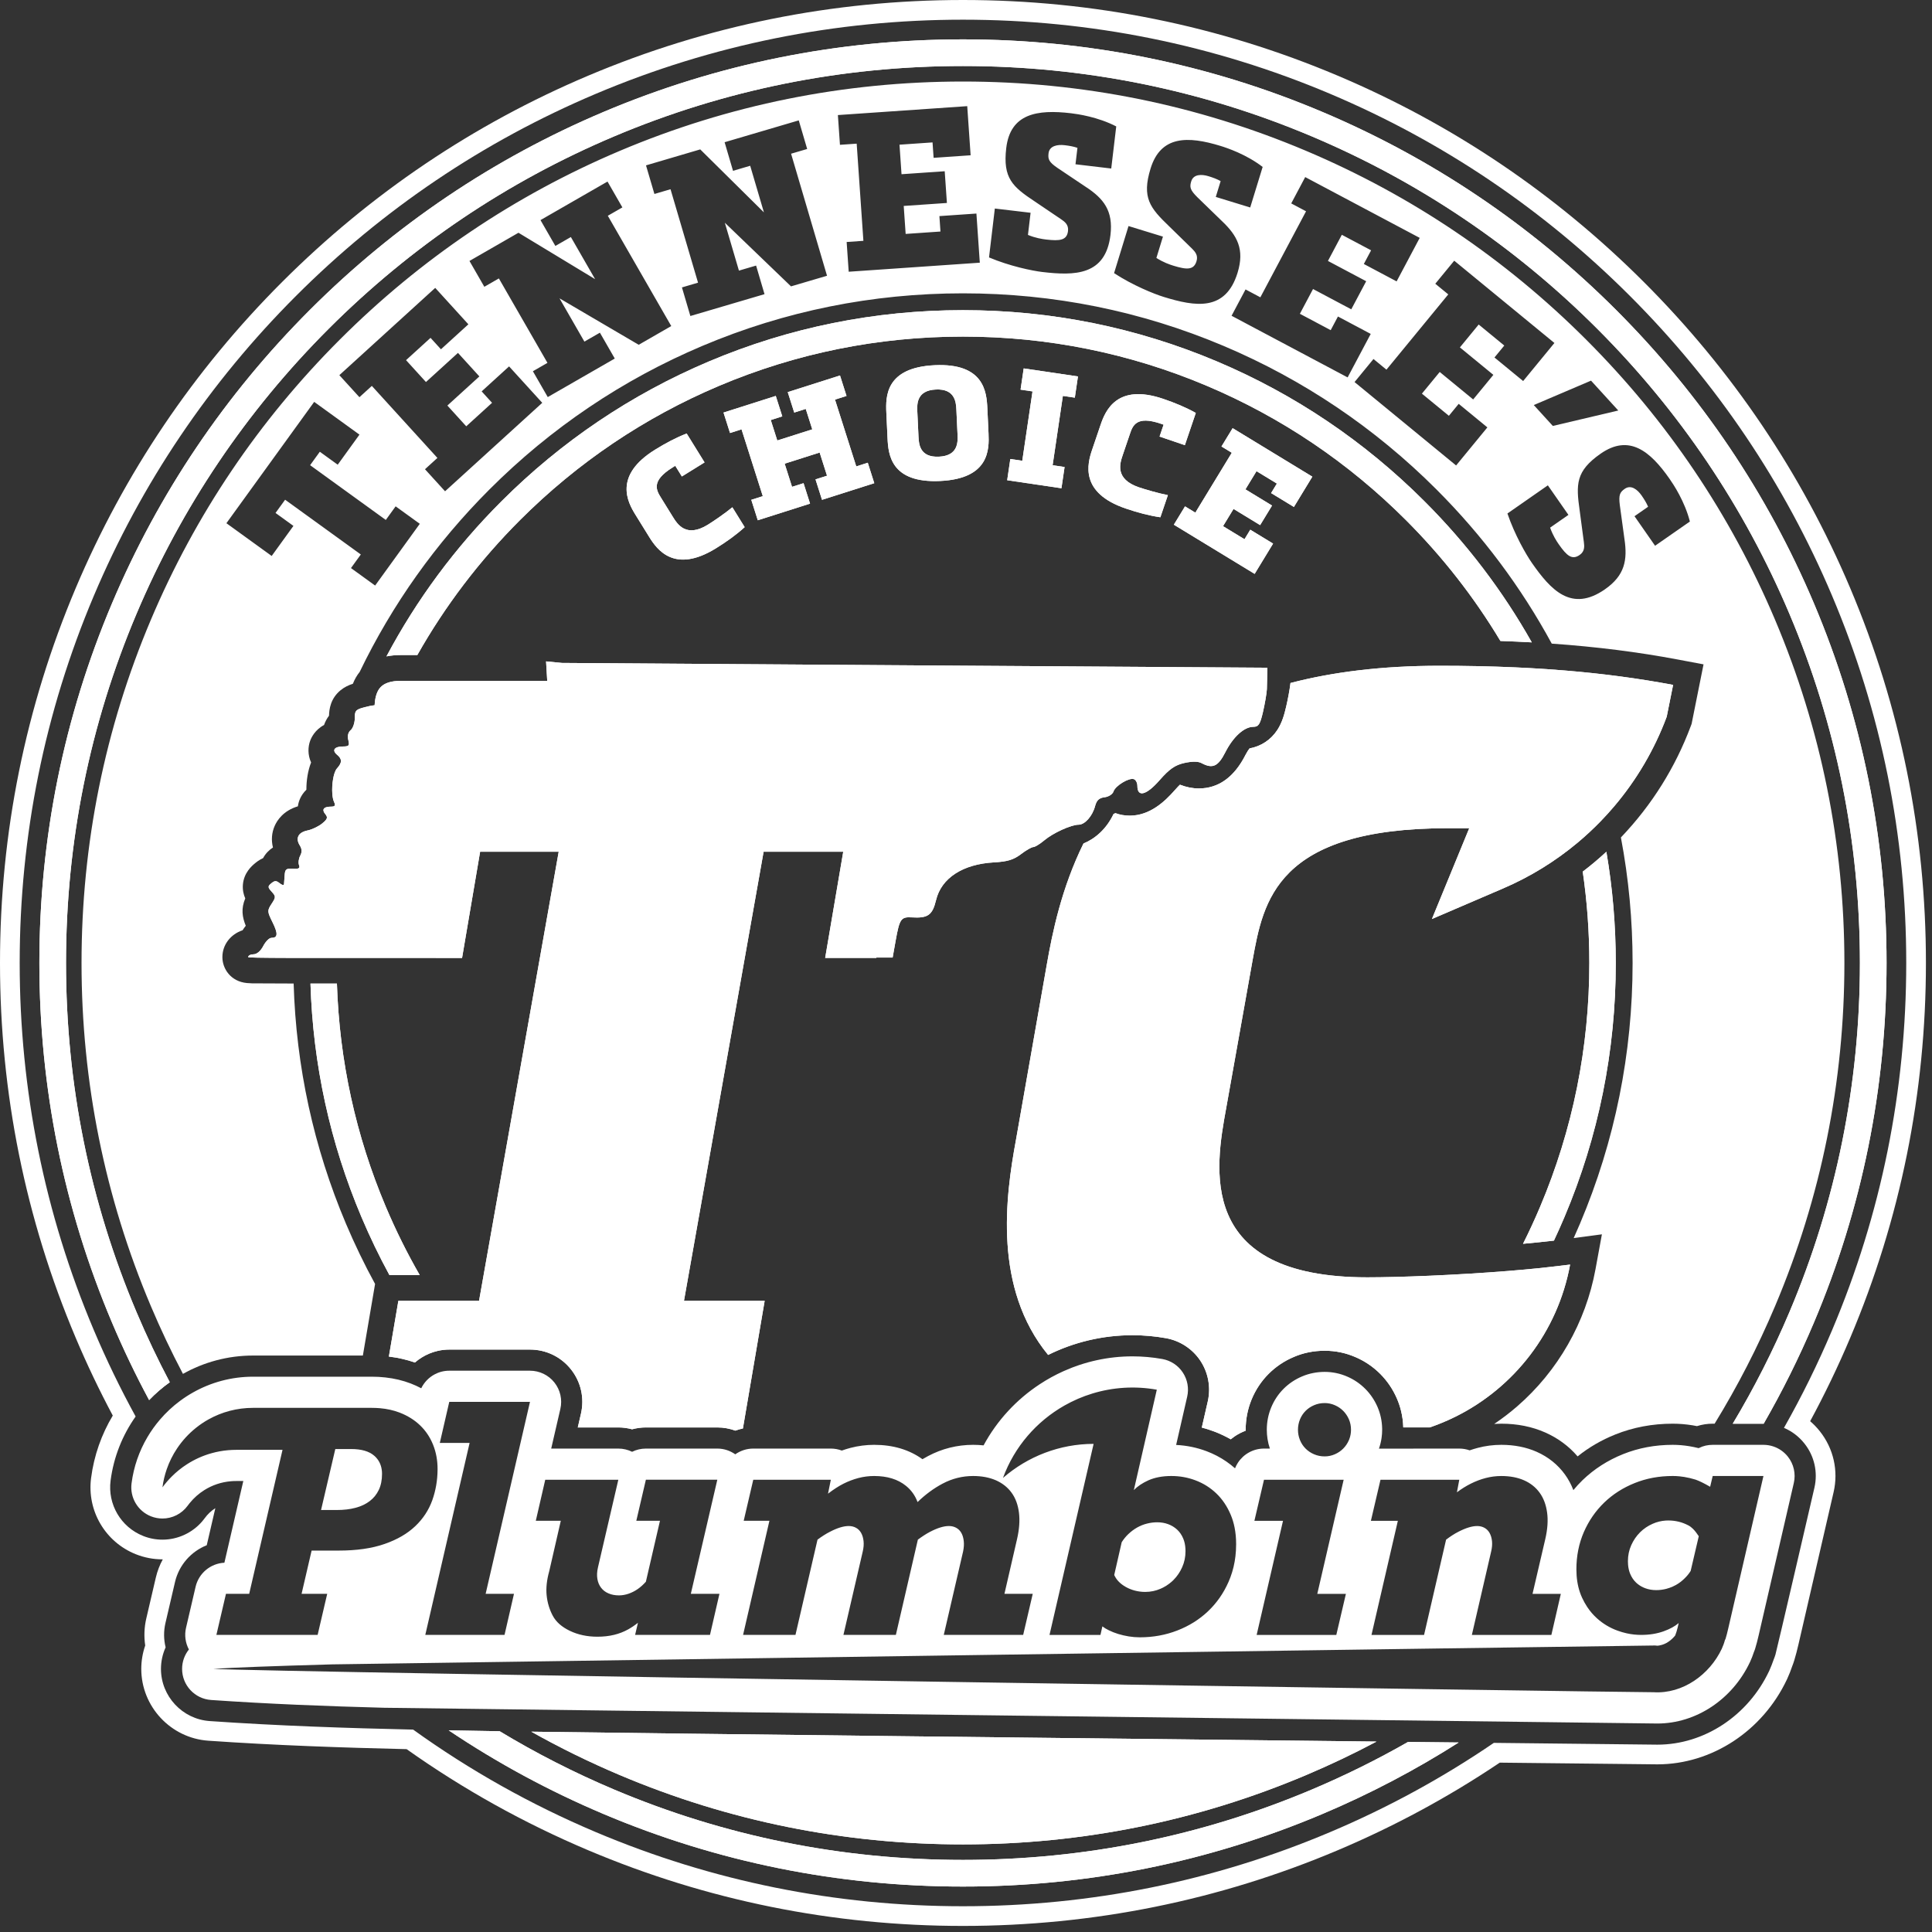 <svg xmlns="http://www.w3.org/2000/svg" width="210" height="210" viewBox="0 0 210 210" fill="none"><rect x="0" y="0" width="210" height="210" fill="#333333" stroke="none"/><path d="M41.936 131.171C38.676 123.463 36.892 115.311 36.622 106.912H33.747C34.017 115.701 35.878 124.224 39.29 132.29C40.203 134.448 41.216 136.549 42.328 138.592H45.62C44.247 136.205 43.018 133.729 41.936 131.171Z" fill="white"></path><path d="M142.619 194.503C130.6 199.587 117.833 202.164 104.67 202.164C91.507 202.164 78.74 199.587 66.721 194.503C62.416 192.682 58.274 190.57 54.31 188.177L48.77 188.08C54.056 191.629 59.675 194.667 65.593 197.17C77.971 202.406 91.118 205.06 104.67 205.06C118.222 205.06 131.369 202.406 143.746 197.17C148.917 194.983 153.86 192.388 158.55 189.401L153.048 189.341C149.691 191.26 146.211 192.984 142.619 194.503Z" fill="white"></path><path d="M140.642 55.104L142.645 51.813L133.982 46.539L132.769 48.531L133.891 49.214L129.928 55.723L128.807 55.04L127.593 57.032L136.375 62.379L138.379 59.087L135.9 57.578L135.271 58.611L132.938 57.192L134.08 55.317L136.972 57.078L138.266 54.952L135.373 53.191L136.577 51.214L138.792 52.561L138.163 53.595L140.642 55.104Z" fill="white"></path><path d="M95.254 104.12L95.26 104.083H97.026L97.355 102.236C97.777 99.875 97.938 99.645 99.104 99.715C100.86 99.823 101.351 99.472 101.744 97.84C102.317 95.443 104.651 93.924 108.043 93.737C109.505 93.656 110.172 93.452 110.961 92.853C111.523 92.425 112.13 92.074 112.31 92.074C112.49 92.074 113.026 91.747 113.5 91.348C114.458 90.541 116.428 89.642 117.234 89.642C117.916 89.642 118.74 88.717 119.03 87.622C119.198 86.985 119.474 86.729 120.061 86.659C120.502 86.606 120.937 86.328 121.028 86.04C121.23 85.407 122.721 84.502 123.247 84.691C123.456 84.766 123.628 85.093 123.628 85.421C123.628 86.692 124.599 86.447 126.032 84.813C127.113 83.58 127.721 83.16 128.731 82.933C129.591 82.743 130.232 82.746 130.61 82.951C131.805 83.59 132.403 83.316 133.187 81.768C134.036 80.091 135.238 79.002 136.234 79.002C136.794 79.002 136.968 78.736 137.276 77.407C137.48 76.529 137.674 75.409 137.704 74.92L137.762 72.58C137.762 72.58 61.269 72.075 61.085 72.058L59.356 71.89L59.48 74.004H43.574C42.53 74.004 41.795 74.237 41.361 74.7C40.98 75.107 40.765 75.76 40.72 76.657C40.477 76.687 40.283 76.716 40.136 76.752C39.802 76.829 39.538 76.893 39.331 76.955C38.616 77.169 38.566 77.365 38.566 78.052C38.566 78.567 38.366 79.154 38.124 79.358C37.844 79.589 37.745 79.984 37.858 80.433C37.874 80.495 37.887 80.552 37.897 80.604V80.606C37.958 80.908 37.922 81.045 37.721 81.102C37.619 81.131 37.475 81.141 37.28 81.141C36.341 81.141 36.051 81.549 36.637 82.037C37.201 82.504 37.197 82.898 36.623 83.531C36.253 83.939 36.05 85.264 36.12 86.264C36.146 86.623 36.207 86.941 36.307 87.158C36.493 87.559 36.418 87.679 35.972 87.679C35.894 87.679 35.822 87.682 35.754 87.689C35.133 87.742 34.982 88.042 35.366 88.502C35.432 88.583 35.48 88.656 35.507 88.725C35.561 88.861 35.534 88.984 35.414 89.135C35.329 89.243 35.196 89.365 35.01 89.516C34.617 89.833 33.907 90.172 33.434 90.267C33.386 90.277 33.34 90.287 33.296 90.299C32.394 90.528 32.116 91.135 32.581 91.885C32.829 92.281 32.843 92.617 32.63 93.015C32.465 93.325 32.406 93.782 32.502 94.032C32.635 94.38 32.478 94.471 31.832 94.425C31.126 94.376 30.982 94.485 30.944 95.109C30.919 95.518 30.885 95.968 30.869 96.112C30.853 96.253 30.64 96.204 30.394 96.001C30.039 95.705 29.857 95.705 29.497 96.005C29.09 96.342 29.094 96.44 29.534 96.928C29.993 97.435 29.993 97.524 29.52 98.242C29.039 98.976 29.045 99.075 29.616 100.23C30.242 101.495 30.208 101.944 29.492 101.944C29.261 101.944 28.865 102.346 28.611 102.835C28.335 103.37 27.914 103.727 27.563 103.727C27.24 103.727 26.977 103.863 26.977 104.033C26.977 104.086 28.072 104.111 31.886 104.122C32.437 104.123 50.225 104.124 50.225 104.124L52.187 92.581H60.728L52.07 141.397H43.3L42.269 147.452C43.261 147.571 44.208 147.787 45.1 148.099C45.332 147.896 45.58 147.715 45.841 147.552C46.377 147.219 46.968 146.974 47.587 146.834C47.993 146.741 48.41 146.693 48.833 146.693H57.608C59.351 146.693 60.973 147.475 62.057 148.838C63.143 150.204 63.54 151.96 63.148 153.658L62.802 155.157H67.21C67.715 155.157 68.22 155.225 68.707 155.358C69.195 155.225 69.7 155.157 70.206 155.157H77.971C78.642 155.157 79.3 155.274 79.921 155.503C80.191 155.404 80.468 155.326 80.751 155.27L83.115 141.397H74.345L83.001 92.581H91.656L89.693 104.12H95.254Z" fill="white"></path><path d="M128.789 48.387L129.978 44.885C128.905 44.284 127.739 43.796 126.429 43.351C121.373 41.635 120.137 44.682 119.626 46.187L118.709 48.887C118.197 50.393 117.322 53.563 122.379 55.28C123.687 55.724 124.909 56.048 126.127 56.225L126.944 53.819C125.951 53.628 124.488 53.204 123.802 52.971C121.15 52.07 121.728 50.369 122.034 49.468L122.812 47.178C123.118 46.278 123.501 45.149 126.152 46.049L126.478 46.16L126.04 47.453L128.789 48.387Z" fill="white"></path><path d="M104.67 200.478C117.598 200.478 130.147 197.944 141.966 192.944C144.58 191.839 147.132 190.625 149.621 189.302C119.227 188.965 74.726 188.462 57.749 188.226C60.855 189.971 64.066 191.545 67.374 192.944C79.193 197.944 91.741 200.478 104.67 200.478Z" fill="white"></path><path d="M130.63 155.17C131.089 155.288 131.543 155.432 131.987 155.602C132.304 155.722 132.613 155.853 132.917 155.998H132.918H132.919C133.211 156.136 133.495 156.286 133.775 156.446C133.906 156.338 134.042 156.235 134.182 156.14C134.56 155.882 134.968 155.67 135.399 155.511V155.403C135.399 154.258 135.618 153.148 136.05 152.101C136.484 151.055 137.103 150.124 137.893 149.333C138.676 148.55 139.594 147.934 140.623 147.499C141.655 147.051 142.793 146.82 143.985 146.82C145.176 146.82 146.291 147.057 147.358 147.523C148.349 147.95 149.248 148.56 150.02 149.331C150.788 150.101 151.4 151.004 151.838 152.016C152.024 152.444 152.171 152.884 152.283 153.335C152.429 153.926 152.513 154.534 152.53 155.156H155.398C156.362 154.828 157.297 154.438 158.2 153.99C164.568 150.831 169.313 144.802 170.663 137.455C170.32 137.501 168.17 137.755 167.417 137.832C166.303 137.946 165.147 138.05 163.974 138.145C158.213 138.608 152.055 138.84 148.621 138.84C129.926 138.84 132.117 126.837 133.274 120.49L136.157 104.334C137.311 97.987 138.696 90.023 157.392 90.023H159.7L155.644 99.891L163.386 96.567C166.347 95.296 169.076 93.607 171.501 91.577C172.36 90.857 173.182 90.094 173.961 89.291C174.48 88.759 174.979 88.208 175.46 87.641C177.886 84.779 179.827 81.493 181.164 77.907L181.859 74.444C178.045 73.726 174.179 73.219 170.172 72.886C169.468 72.827 168.761 72.774 168.048 72.725C166.95 72.652 165.839 72.59 164.715 72.54C162.049 72.421 159.307 72.366 156.469 72.366C150.167 72.366 144.818 73.051 140.27 74.238C140.172 75.043 139.976 76.055 139.805 76.787C139.609 77.627 139.374 78.524 138.842 79.341C138.14 80.418 137.069 81.12 135.821 81.349C135.706 81.496 135.552 81.721 135.392 82.033C134.163 84.465 132.453 85.7 130.31 85.7C129.632 85.7 128.954 85.566 128.257 85.293C128.163 85.38 127.986 85.555 127.686 85.897C126.644 87.082 125.009 88.657 122.807 88.657C122.234 88.657 121.713 88.56 121.247 88.386L121.041 88.47C120.265 90.115 119.031 91.169 117.77 91.685C115.381 96.53 114.389 101.356 113.77 104.912L110.422 123.952C109.288 130.087 107.962 140 113.926 147.275C116.727 145.887 119.853 145.131 123.094 145.131C124.311 145.131 125.537 145.24 126.739 145.455C128.263 145.727 129.627 146.623 130.481 147.915C131.335 149.206 131.626 150.812 131.282 152.319L130.63 155.169V155.17Z" fill="white"></path><path d="M165.547 135.195C166.714 135.089 167.843 134.973 168.907 134.849C169.304 134.005 169.685 133.152 170.049 132.29C173.75 123.541 175.627 114.249 175.627 104.67C175.627 100.582 175.285 96.546 174.606 92.582C173.782 93.345 172.926 94.065 172.038 94.741C172.514 98.006 172.754 101.319 172.754 104.67C172.754 113.862 170.953 122.778 167.404 131.171C166.827 132.536 166.207 133.878 165.547 135.195Z" fill="white"></path><path d="M163.088 69.67C164.248 69.709 165.384 69.761 166.499 69.823C163.345 64.229 159.443 59.095 154.843 54.497C148.328 47.98 140.739 42.864 132.29 39.29C123.541 35.59 114.249 33.713 104.67 33.713C95.091 33.713 85.799 35.59 77.05 39.29C68.601 42.864 61.012 47.98 54.497 54.497C49.482 59.51 45.297 65.159 42.007 71.347C42.49 71.249 43.014 71.2 43.574 71.2H45.362C48.386 65.846 52.123 60.932 56.527 56.527C62.781 50.274 70.061 45.365 78.169 41.936C86.562 38.386 95.478 36.586 104.67 36.586C113.862 36.586 122.778 38.386 131.171 41.936C139.279 45.365 146.559 50.274 152.813 56.527C156.795 60.51 160.231 64.907 163.088 69.67Z" fill="white"></path><path d="M73.103 50.813L73.397 50.631L74.116 51.791L76.583 50.262L74.636 47.119C73.489 47.565 72.371 48.157 71.196 48.884C66.658 51.697 68.225 54.588 69.063 55.939L70.564 58.362C71.402 59.714 73.292 62.404 77.831 59.592C79.007 58.864 80.032 58.126 80.943 57.298L79.605 55.139C78.826 55.784 77.57 56.644 76.952 57.026C74.573 58.5 73.627 56.974 73.126 56.165L71.852 54.108C71.352 53.301 70.724 52.287 73.103 50.813Z" fill="white"></path><path d="M167.965 155.707C169.354 156.325 170.532 157.197 171.478 158.304C172.702 157.322 174.074 156.524 175.575 155.923C177.515 155.144 179.615 154.749 181.816 154.749C182.524 154.749 183.254 154.809 183.985 154.927C184.145 154.955 184.3 154.983 184.452 155.013C185.005 154.839 185.584 154.749 186.163 154.749H186.371C188.871 150.676 191.065 146.409 192.944 141.966C197.944 130.147 200.478 117.598 200.478 104.67C200.478 91.742 197.944 79.193 192.944 67.374C188.119 55.964 181.212 45.718 172.417 36.924C163.622 28.128 153.376 21.221 141.966 16.396C130.147 11.396 117.598 8.862 104.67 8.862C91.742 8.862 79.193 11.396 67.374 16.396C55.964 21.221 45.718 28.128 36.924 36.924C28.128 45.718 21.221 55.964 16.396 67.374C11.396 79.193 8.862 91.742 8.862 104.67C8.862 117.598 11.396 130.147 16.396 141.966C17.459 144.479 18.622 146.937 19.886 149.334C22.151 148.063 24.755 147.342 27.501 147.342H39.442L40.769 139.56C39.607 137.434 38.55 135.246 37.599 132.998C34.094 124.712 32.186 115.945 31.917 106.904C29.381 106.896 27.532 106.889 27.398 106.885C27.15 106.876 26.975 106.865 26.828 106.851C25.084 106.683 24.173 105.307 24.173 104.033C24.173 102.677 25.074 101.548 26.368 101.114C26.477 100.941 26.593 100.779 26.714 100.628C26.33 99.678 26.186 98.776 26.659 97.651C26.481 97.247 26.36 96.757 26.4 96.184C26.497 94.85 27.406 94.095 27.705 93.847C27.848 93.728 28.153 93.475 28.597 93.272C28.858 92.793 29.222 92.405 29.669 92.123C29.473 91.331 29.53 90.524 29.848 89.792C30.116 89.172 30.791 88.121 32.378 87.643C32.42 87.341 32.506 87.045 32.64 86.759C32.747 86.53 32.951 86.177 33.303 85.838C33.299 84.828 33.467 83.759 33.815 82.877C33.434 82.038 33.474 81.178 33.712 80.522C33.834 80.182 34.227 79.337 35.223 78.803C35.349 78.44 35.531 78.098 35.763 77.792C35.78 77.115 35.917 75.939 37.004 75.038C37.422 74.692 37.878 74.478 38.358 74.32C38.546 73.841 38.79 73.413 39.093 73.039C42.64 65.689 47.376 59.03 53.202 53.202C59.89 46.514 67.675 41.264 76.341 37.599C85.308 33.806 94.839 31.884 104.67 31.884C114.501 31.884 124.032 33.806 132.998 37.599C141.664 41.264 149.449 46.514 156.138 53.202C161.14 58.205 165.337 63.82 168.668 69.959C173.548 70.302 178.047 70.872 182.378 71.688L185.167 72.213L183.871 78.678L183.793 78.889C182.102 83.42 179.553 87.492 176.217 90.994C176.207 91.004 176.196 91.016 176.185 91.027C177.032 95.49 177.456 100.047 177.456 104.67C177.456 114.501 175.534 124.032 171.741 132.998C171.517 133.527 171.288 134.052 171.052 134.574L174.12 134.166L173.423 137.963C172.363 143.732 169.338 149.026 164.908 152.867C164.115 153.555 163.282 154.191 162.416 154.774C162.674 154.758 162.933 154.749 163.192 154.749C164.925 154.749 166.531 155.071 167.965 155.707ZM172.938 41.374L175.899 44.621L168.786 46.298L166.716 44.028L172.938 41.374ZM40.775 63.647L38.15 61.747L39.219 60.269L30.991 54.317L29.949 55.756L31.894 57.163L29.531 60.431L24.609 56.871L34.151 43.682L39.071 47.243L36.708 50.511L34.763 49.103L33.707 50.563L41.935 56.516L43.004 55.037L45.63 56.936L40.775 63.647ZM49.725 52.173L48.376 53.4L46.194 51.004L47.544 49.775L40.417 41.946L39.068 43.174L36.886 40.778L47.307 31.292L50.911 35.251L47.929 37.966L46.798 36.723L44.135 39.147L46.3 41.525L49.779 38.358L52.106 40.916L48.627 44.082L50.679 46.337L53.484 43.784L52.354 42.541L55.335 39.826L58.94 43.785L49.725 52.173ZM69.425 37.476L60.816 32.428L63.521 37.131L65.207 36.162L66.823 38.972L59.539 43.161L57.923 40.352L59.505 39.441L54.226 30.264L52.645 31.173L51.029 28.364L56.356 25.299L64.685 30.342L62.051 25.764L60.366 26.733L58.749 23.924L66.034 19.734L67.65 22.544L66.067 23.453L72.963 35.441L69.425 37.476ZM85.979 31.127L78.786 24.21L80.319 29.415L82.184 28.866L83.1 31.974L75.04 34.349L74.124 31.241L75.874 30.725L72.883 20.569L71.132 21.084L70.218 17.975L76.113 16.239L83.035 23.085L81.542 18.018L79.676 18.568L78.762 15.459L86.822 13.085L87.737 16.194L85.987 16.708L89.894 29.974L85.979 31.127ZM94.071 29.411L92.25 29.536L92.027 26.303L93.847 26.177L93.118 15.615L91.299 15.74L91.075 12.507L105.134 11.538L105.502 16.878L101.48 17.156L101.363 15.479L97.771 15.727L97.992 18.937L102.686 18.613L102.925 22.062L98.23 22.385L98.44 25.427L102.224 25.166L102.109 23.489L106.132 23.212L106.501 28.553L94.071 29.411ZM115.721 15.782C114.934 15.689 114.069 15.851 113.973 16.662C113.896 17.306 114.005 17.609 114.944 18.252L118.011 20.308C119.964 21.581 121.015 22.914 120.703 25.536C120.179 29.946 116.839 29.985 113.287 29.563C112.166 29.43 109.736 28.924 107.503 27.982L108.134 22.666L112.02 23.127L111.734 25.535C112.564 25.875 113.276 25.984 113.705 26.035C115.231 26.216 115.969 26.11 116.088 25.109C116.17 24.418 115.724 24.099 115.344 23.836L112.48 21.901C110.081 20.311 108.984 19.382 109.374 16.092C109.818 12.35 112.727 11.873 116.423 12.311C117.138 12.397 119.325 12.705 121.33 13.741L120.787 18.317L116.901 17.856L117.113 16.069C116.672 15.919 116.221 15.842 115.721 15.782ZM126.503 32.278C125.425 31.947 123.123 31.015 121.095 29.689L122.665 24.571L126.407 25.719L125.695 28.037C126.451 28.52 127.132 28.754 127.545 28.881C129.014 29.332 129.759 29.36 130.055 28.396C130.259 27.73 129.877 27.337 129.551 27.01L127.078 24.595C125.003 22.601 124.087 21.492 125.06 18.324C126.166 14.72 129.114 14.772 132.671 15.863C133.36 16.075 135.457 16.769 137.245 18.146L135.891 22.553L132.151 21.405L132.678 19.684C132.271 19.458 131.842 19.301 131.36 19.153C130.603 18.921 129.721 18.926 129.483 19.706C129.292 20.327 129.346 20.645 130.155 21.445L132.806 24.017C134.499 25.616 135.294 27.116 134.52 29.641C133.217 33.886 129.922 33.328 126.503 32.278ZM135.476 35.179L133.865 34.323L135.385 31.461L136.996 32.317L141.962 22.966L140.351 22.11L141.87 19.248L154.317 25.857L151.806 30.586L148.243 28.694L149.032 27.209L145.851 25.521L144.342 28.363L148.499 30.569L146.877 33.622L142.721 31.415L141.291 34.108L144.641 35.887L145.429 34.403L148.992 36.295L146.481 41.023L135.476 35.179ZM160.727 35.274L158.685 37.761L162.322 40.746L160.127 43.418L156.491 40.432L154.555 42.788L157.487 45.195L158.554 43.896L161.67 46.456L158.272 50.594L147.234 41.528L149.291 39.023L150.701 40.181L157.421 31.999L156.01 30.841L158.068 28.337L168.958 37.281L165.56 41.418L162.443 38.858L163.509 37.559L160.727 35.274ZM179.9 59.322L177.664 56.111L179.141 55.082C178.959 54.653 178.718 54.264 178.43 53.852C177.977 53.201 177.28 52.663 176.61 53.129C176.078 53.499 175.924 53.782 176.068 54.912L176.568 58.571C176.915 60.875 176.616 62.547 174.449 64.056C170.805 66.595 168.557 64.122 166.511 61.188C165.867 60.262 164.631 58.11 163.852 55.814L168.245 52.754L170.481 55.965L168.492 57.351C168.788 58.197 169.181 58.802 169.427 59.157C170.305 60.417 170.874 60.899 171.702 60.322C172.274 59.924 172.216 59.38 172.159 58.921L171.704 55.494C171.299 52.645 171.263 51.207 173.981 49.313C177.074 47.158 179.363 49.017 181.49 52.07C181.902 52.661 183.126 54.501 183.683 56.688L179.9 59.322Z" fill="white"></path><path d="M197.17 65.593C192.114 53.639 184.876 42.902 175.657 33.683C166.437 24.464 155.701 17.226 143.746 12.17C131.369 6.935 118.222 4.279 104.67 4.279C91.118 4.279 77.971 6.935 65.593 12.17C53.638 17.226 42.902 24.464 33.683 33.683C24.464 42.902 17.226 53.639 12.17 65.593C6.934 77.971 4.279 91.118 4.279 104.67C4.279 118.222 6.934 131.369 12.17 143.746C13.39 146.632 14.737 149.446 16.21 152.184C16.895 151.468 17.648 150.817 18.455 150.243C17.145 147.764 15.938 145.221 14.837 142.619C9.753 130.6 7.175 117.833 7.175 104.67C7.175 91.507 9.753 78.74 14.837 66.721C19.747 55.112 26.777 44.686 35.731 35.731C44.686 26.777 55.112 19.747 66.721 14.837C78.74 9.753 91.507 7.176 104.67 7.176C117.833 7.176 130.599 9.753 142.619 14.837C154.228 19.747 164.654 26.777 173.609 35.731C182.563 44.686 189.593 55.112 194.503 66.721C199.587 78.74 202.164 91.507 202.164 104.67C202.164 117.833 199.587 130.6 194.503 142.619C192.724 146.822 190.669 150.87 188.344 154.749H191.704C193.741 151.211 195.565 147.54 197.17 143.746C202.405 131.369 205.06 118.222 205.06 104.67C205.06 91.118 202.405 77.971 197.17 65.593Z" fill="white"></path><path d="M116.829 43.224L117.169 40.917L111.272 40.045L110.931 42.352L112.23 42.545L111.117 50.083L109.817 49.891L109.477 52.199L115.374 53.071L115.715 50.763L114.415 50.57L115.529 43.032L116.829 43.224Z" fill="white"></path><path d="M89.35 54.328L95.03 52.521L94.323 50.297L93.071 50.695L90.76 43.434L92.012 43.036L91.305 40.813L85.624 42.621L86.331 44.844L87.582 44.446L88.29 46.668L84.486 47.879L83.779 45.656L85.031 45.258L84.323 43.035L78.643 44.843L79.35 47.066L80.602 46.667L82.912 53.929L81.661 54.328L82.368 56.55L88.049 54.742L87.342 52.52L86.09 52.917L85.289 50.398L89.092 49.188L89.894 51.708L88.642 52.105L89.35 54.328Z" fill="white"></path><path d="M101.602 39.697C96.252 39.946 96.259 43.094 96.342 44.855L96.471 47.633C96.553 49.411 96.837 52.529 102.188 52.281C107.539 52.032 107.529 48.866 107.448 47.106L107.32 44.362C107.238 42.601 106.953 39.449 101.602 39.697ZM102.064 49.639C99.993 49.736 99.876 48.305 99.837 47.477L99.707 44.699C99.67 43.887 99.654 42.435 101.725 42.339C103.797 42.242 103.916 43.707 103.954 44.518L104.082 47.262C104.12 48.074 104.136 49.543 102.064 49.639Z" fill="white"></path><path d="M38.634 163.894C39.234 163.738 39.752 163.494 40.179 163.169C40.61 162.844 40.939 162.437 41.172 161.949C41.406 161.462 41.525 160.882 41.525 160.208C41.525 160.06 41.516 159.918 41.497 159.781C41.416 159.153 41.143 158.639 40.684 158.236C40.126 157.748 39.289 157.504 38.171 157.504H36.446L34.897 164.131H36.622C37.361 164.131 38.032 164.054 38.634 163.894Z" fill="white"></path><path d="M183.54 165.815C183.181 165.626 182.826 165.487 182.466 165.402C182.108 165.314 181.728 165.269 181.328 165.269C181.234 165.269 181.14 165.273 181.048 165.279C180.563 165.311 180.097 165.426 179.651 165.622C179.119 165.853 178.655 166.168 178.258 166.564C177.863 166.961 177.544 167.428 177.306 167.963C177.065 168.503 176.948 169.078 176.948 169.698C176.948 169.831 176.953 169.961 176.964 170.085C176.995 170.449 177.071 170.775 177.192 171.067C177.354 171.457 177.578 171.782 177.858 172.043C178.089 172.255 178.347 172.424 178.634 172.552C178.7 172.582 178.769 172.61 178.838 172.636C179.204 172.771 179.6 172.839 180.024 172.839C180.383 172.839 180.742 172.795 181.107 172.703C181.235 172.67 181.36 172.631 181.484 172.587C181.716 172.505 181.943 172.403 182.165 172.28C182.507 172.09 182.826 171.846 183.117 171.555C183.357 171.325 183.575 171.061 183.767 170.756L184.649 166.981C184.436 166.653 184.227 166.386 184.021 166.182C183.858 166.022 183.699 165.898 183.54 165.815Z" fill="white"></path><path d="M122.372 172.496C122.683 172.673 123.015 172.804 123.374 172.896C123.543 172.939 123.715 172.973 123.89 172.996C124.083 173.023 124.279 173.035 124.479 173.035C125.065 173.035 125.624 172.92 126.156 172.687C126.603 172.49 127.002 172.236 127.354 171.924C127.42 171.865 127.486 171.804 127.549 171.741C127.945 171.345 128.263 170.878 128.5 170.342C128.741 169.803 128.859 169.227 128.859 168.607C128.859 168.514 128.857 168.424 128.851 168.336C128.828 167.926 128.749 167.562 128.615 167.242C128.453 166.848 128.229 166.523 127.948 166.262C127.667 166.002 127.338 165.805 126.972 165.669C126.603 165.533 126.207 165.466 125.784 165.466C125.424 165.466 125.058 165.51 124.683 165.605C124.309 165.696 123.95 165.839 123.601 166.035C123.255 166.232 122.927 166.476 122.625 166.767C122.364 167.018 122.131 167.306 121.924 167.632L121.111 171.195C121.23 171.447 121.372 171.669 121.551 171.863C121.784 172.116 122.064 172.324 122.372 172.496Z" fill="white"></path><path d="M194.33 158.326C193.914 157.803 193.358 157.421 192.737 157.217C192.399 157.106 192.043 157.047 191.679 157.047H186.163C185.642 157.047 185.139 157.158 184.696 157.38C184.678 157.39 184.658 157.398 184.64 157.408C184.318 157.328 183.978 157.257 183.618 157.196C183.01 157.097 182.403 157.047 181.816 157.047C179.908 157.047 178.095 157.387 176.43 158.055C174.754 158.726 173.27 159.678 172.013 160.89C171.66 161.231 171.331 161.592 171.019 161.969C170.783 161.357 170.478 160.79 170.105 160.273C169.328 159.198 168.298 158.37 167.035 157.807C165.895 157.303 164.601 157.047 163.191 157.047C162.32 157.047 161.454 157.159 160.626 157.378C160.33 157.455 160.036 157.545 159.745 157.646C159.388 157.52 159.006 157.454 158.617 157.454C158.617 157.454 149.905 157.46 149.886 157.461C150.02 157.078 150.116 156.684 150.173 156.279C150.214 155.992 150.235 155.7 150.235 155.404C150.235 155.357 150.235 155.31 150.233 155.263C150.216 154.446 150.046 153.662 149.73 152.929C149.407 152.184 148.958 151.52 148.396 150.958C147.83 150.392 147.171 149.944 146.438 149.629C145.663 149.291 144.837 149.118 143.985 149.118C143.132 149.118 142.271 149.29 141.517 149.616C140.763 149.935 140.09 150.386 139.518 150.959C138.942 151.534 138.49 152.216 138.174 152.981C137.856 153.747 137.696 154.562 137.696 155.404C137.696 155.744 137.723 156.079 137.774 156.409C137.829 156.766 137.915 157.115 138.031 157.454H137.391C136.22 157.454 135.167 158.054 134.556 158.992C134.432 159.181 134.327 159.384 134.242 159.598C133.942 159.334 133.628 159.088 133.302 158.863C132.641 158.408 131.928 158.035 131.172 157.749C130.108 157.345 128.99 157.114 127.841 157.059L129.043 151.809C129.249 150.905 129.077 149.957 128.565 149.184C128.054 148.41 127.247 147.881 126.336 147.718C125.266 147.526 124.175 147.43 123.094 147.43C120.455 147.43 117.903 148.003 115.583 149.048C114.691 149.449 113.833 149.921 113.018 150.458C110.493 152.115 108.376 154.389 106.91 157.106C106.541 157.068 106.163 157.047 105.777 157.047C104.051 157.047 102.399 157.459 100.87 158.271C100.667 158.378 100.466 158.492 100.267 158.609C98.832 157.573 97.069 157.047 95.016 157.047C94.147 157.047 93.282 157.159 92.442 157.379C92.124 157.462 91.811 157.56 91.501 157.67C91.125 157.529 90.721 157.454 90.309 157.454H81.877C81.156 157.454 80.478 157.684 79.921 158.078C79.356 157.679 78.678 157.454 77.971 157.454H70.205C69.671 157.454 69.162 157.578 68.707 157.803C68.247 157.576 67.736 157.454 67.21 157.454H59.913L60.909 153.141C61.141 152.134 60.903 151.077 60.26 150.27C59.617 149.461 58.641 148.99 57.607 148.99H48.832C48.258 148.99 47.712 149.134 47.233 149.392C46.611 149.727 46.102 150.251 45.787 150.899C45.422 150.706 45.042 150.532 44.644 150.378C43.789 150.049 42.864 149.83 41.881 149.721C41.401 149.667 40.907 149.641 40.399 149.641H27.501C25.148 149.641 22.919 150.261 20.981 151.355C20.488 151.631 20.015 151.94 19.562 152.277C18.763 152.869 18.032 153.552 17.384 154.31C16.875 154.903 16.416 155.543 16.017 156.222C15.132 157.724 14.533 159.417 14.299 161.234C14.101 162.769 14.967 164.242 16.404 164.816C16.813 164.978 17.238 165.057 17.658 165.057C18.716 165.057 19.743 164.56 20.396 163.666C20.463 163.574 20.532 163.484 20.603 163.397C21.066 162.824 21.61 162.342 22.213 161.965C23.069 161.427 24.045 161.098 25.079 161.006C25.274 160.989 25.472 160.98 25.671 160.98H26.447L24.391 169.861C22.888 169.936 21.605 170.998 21.26 172.476L20.22 176.939C20.033 177.742 20.152 178.576 20.532 179.292C20.07 179.873 19.793 180.606 19.793 181.401C19.793 183.18 21.17 184.657 22.946 184.781C29.178 185.214 35.595 185.463 41.734 185.626C42.968 185.658 180.113 187.339 180.15 187.339C184.35 187.339 188.3 184.719 190.213 180.664C190.22 180.651 190.226 180.637 190.231 180.624C190.392 180.272 190.529 179.92 190.641 179.571C190.696 179.446 190.743 179.317 190.783 179.184C190.921 178.725 191.048 178.243 191.155 177.769L194.979 161.197C195.212 160.191 194.973 159.134 194.33 158.326ZM150.056 160.842H158.618L158.361 162.207C158.848 161.842 159.35 161.526 159.871 161.266C160.393 161.005 160.928 160.802 161.484 160.656C162.036 160.511 162.605 160.436 163.191 160.436C164.137 160.436 164.96 160.595 165.665 160.906C166.373 161.222 166.936 161.672 167.358 162.259C167.781 162.845 168.049 163.563 168.165 164.417C168.281 165.267 168.212 166.232 167.962 167.306L166.579 173.245H169.655L168.628 177.708H159.985L162.082 168.642C162.18 168.229 162.21 167.852 162.174 167.51C162.136 167.167 162.048 166.873 161.913 166.629C161.777 166.385 161.591 166.199 161.361 166.07C161.126 165.938 160.856 165.873 160.554 165.873C159.999 165.873 159.317 166.083 158.501 166.506C158.077 166.723 157.641 167.008 157.183 167.354L154.79 177.708H149.075L151.941 165.304H149.011L150.054 160.841L150.056 160.842ZM141.304 154.275C141.45 153.923 141.653 153.615 141.914 153.354C142.175 153.093 142.483 152.887 142.835 152.738C143.189 152.585 143.57 152.507 143.985 152.507C144.374 152.507 144.743 152.585 145.089 152.738C145.437 152.887 145.739 153.093 146 153.354C146.261 153.615 146.468 153.923 146.621 154.275C146.773 154.628 146.848 155.004 146.848 155.404C146.848 155.77 146.787 156.112 146.661 156.435C146.649 156.47 146.635 156.503 146.621 156.536C146.468 156.891 146.261 157.196 146 157.457C145.739 157.718 145.437 157.925 145.089 158.073C144.743 158.226 144.374 158.304 143.985 158.304C143.57 158.304 143.189 158.226 142.835 158.073C142.483 157.925 142.175 157.718 141.914 157.457C141.653 157.196 141.45 156.891 141.304 156.536C141.299 156.523 141.294 156.51 141.289 156.497C141.154 156.156 141.084 155.792 141.084 155.404C141.084 155.016 141.159 154.628 141.304 154.275ZM136.441 164.906L137.391 160.841H146.05L143.184 173.245H146.294L145.251 177.708H136.592L139.458 165.304H136.348L136.441 164.906ZM115.695 152.779C116.655 152.233 117.678 151.792 118.743 151.468C120.947 150.796 123.334 150.624 125.74 151.054L123.243 161.967C123.645 161.554 124.17 161.201 124.821 160.906C125.529 160.594 126.359 160.435 127.311 160.435C128.264 160.435 129.121 160.594 129.968 160.916C130.811 161.235 131.563 161.709 132.214 162.333C132.864 162.956 133.386 163.729 133.776 164.653C133.958 165.084 134.098 165.547 134.195 166.039C134.306 166.6 134.362 167.202 134.362 167.841C134.362 168.296 134.336 168.739 134.285 169.17C134.192 169.958 134.013 170.707 133.749 171.418C133.685 171.594 133.614 171.767 133.539 171.938C132.994 173.181 132.245 174.248 131.302 175.143C130.357 176.038 129.246 176.732 127.972 177.226C126.698 177.721 125.336 177.969 123.893 177.969C123.493 177.969 123.09 177.935 122.69 177.871C122.287 177.806 121.904 177.714 121.535 177.603C121.165 177.488 120.83 177.355 120.525 177.203C120.255 177.075 120.02 176.932 119.823 176.779L119.614 177.708H114.077L118.871 156.943C115.189 156.943 111.703 158.308 109.019 160.645C110.272 157.228 112.685 154.488 115.695 152.779ZM80.837 165.304L81.877 160.841H90.309L90.001 162.356C90.608 161.889 91.174 161.526 91.695 161.265C92.214 161.004 92.752 160.801 93.304 160.655C93.859 160.51 94.429 160.435 95.015 160.435C96.448 160.435 97.603 160.794 98.481 161.509C99.057 161.976 99.474 162.563 99.735 163.268C100.583 162.445 101.49 161.777 102.456 161.265C103.496 160.713 104.604 160.435 105.776 160.435C106.717 160.435 107.547 160.594 108.259 160.905C108.967 161.221 109.536 161.671 109.96 162.258C110.384 162.844 110.648 163.562 110.756 164.416C110.864 165.266 110.794 166.231 110.546 167.305L109.178 173.244H112.254L111.214 177.707H102.584L104.684 168.641C104.769 168.228 104.797 167.851 104.756 167.509C104.719 167.166 104.634 166.872 104.498 166.628C104.362 166.384 104.176 166.198 103.943 166.069C103.709 165.937 103.441 165.872 103.136 165.872C102.584 165.872 101.9 166.081 101.086 166.505C100.673 166.722 100.236 167.007 99.768 167.352L97.376 177.707H91.677L93.777 168.641C93.875 168.228 93.902 167.851 93.865 167.509C93.827 167.166 93.74 166.872 93.604 166.628C93.468 166.384 93.285 166.198 93.052 166.069C92.817 165.937 92.55 165.872 92.245 165.872C91.693 165.872 91.008 166.081 90.195 166.505C89.771 166.722 89.324 167.007 88.86 167.352L86.464 177.707H80.769L83.632 165.303H80.834L80.837 165.304ZM59.268 160.841H67.21L64.997 170.365C64.889 170.833 64.869 171.253 64.933 171.626C64.997 172.002 65.133 172.32 65.34 172.587C65.546 172.852 65.813 173.058 66.146 173.197C66.475 173.34 66.854 173.411 67.278 173.411C67.624 173.411 67.972 173.35 68.318 173.232C68.667 173.11 68.995 172.947 69.305 172.733C69.613 172.523 69.914 172.251 70.205 171.926L71.736 165.303H69.164L70.204 160.84H77.969L75.089 173.244H78.2L77.172 177.707H69.034L69.342 176.389C69.006 176.659 68.651 176.897 68.285 177.103C67.817 177.364 67.306 177.565 66.754 177.699C66.202 177.835 65.592 177.903 64.931 177.903C63.822 177.903 62.826 177.689 61.943 177.266C61.059 176.843 60.438 176.294 60.079 175.616C59.719 174.935 59.499 174.2 59.418 173.41C59.336 172.617 59.432 171.737 59.702 170.771L60.956 165.303H58.239L59.266 160.84L59.268 160.841ZM48.832 152.377H57.607L52.786 173.244H55.867L54.84 177.707H46.227L51.045 156.837H47.806L48.833 152.378L48.832 152.377ZM24.561 173.244H27.085L30.709 157.592H25.671C25.38 157.592 25.094 157.605 24.809 157.629C24.189 157.682 23.585 157.793 23.003 157.956C22.044 158.222 21.145 158.63 20.327 159.155C19.721 159.543 19.159 159.997 18.653 160.506C18.292 160.866 17.961 161.254 17.659 161.667C17.748 160.982 17.906 160.32 18.127 159.687C18.405 158.887 18.781 158.133 19.245 157.442C19.805 156.601 20.493 155.851 21.278 155.219C21.716 154.866 22.185 154.549 22.68 154.274C24.107 153.48 25.751 153.028 27.501 153.028H40.399C40.713 153.028 41.017 153.041 41.311 153.067C42.079 153.135 42.785 153.292 43.428 153.539C44.316 153.882 45.068 154.352 45.681 154.948C46.275 155.525 46.731 156.201 47.048 156.975C47.059 157.001 47.07 157.028 47.081 157.056C47.403 157.866 47.562 158.737 47.562 159.669C47.562 159.706 47.562 159.742 47.561 159.78C47.55 160.935 47.357 162.029 46.987 163.073C46.6 164.147 45.98 165.09 45.129 165.895C44.276 166.705 43.168 167.349 41.799 167.823C40.434 168.301 38.767 168.542 36.801 168.542H33.871L32.78 173.244H35.565L34.525 177.707H23.52L24.561 173.244ZM187.853 177.005C187.759 177.425 187.654 177.826 187.538 178.208H187.507C187.42 178.564 187.291 178.906 187.149 179.218C185.824 182.026 182.91 184.134 179.739 183.938C177.373 183.966 27.897 181.727 23.182 181.4C25.252 181.256 29.795 181.089 36.111 180.91C37.114 180.882 178.515 178.855 179.908 178.858L180.43 178.913C180.332 178.889 180.196 178.875 180.142 178.872C180.84 178.848 181.49 178.443 181.955 177.923C181.998 177.875 182.042 177.829 182.083 177.777C182.189 177.513 182.277 177.222 182.352 176.911L182.466 176.419C182.063 176.769 181.518 177.066 180.823 177.317C180.094 177.577 179.281 177.707 178.38 177.707C177.852 177.707 177.325 177.649 176.802 177.532C176.478 177.46 176.155 177.367 175.833 177.249C175.406 177.096 175.002 176.904 174.622 176.674C174.253 176.453 173.905 176.195 173.58 175.901C173.183 175.545 172.832 175.136 172.526 174.674C172.319 174.362 172.132 174.026 171.966 173.668C171.88 173.482 171.803 173.289 171.734 173.09C171.476 172.34 171.347 171.501 171.347 170.575C171.347 169.121 171.618 167.776 172.152 166.539C172.692 165.303 173.43 164.232 174.369 163.324C175.308 162.419 176.412 161.711 177.689 161.2C178.963 160.688 180.338 160.434 181.816 160.434C182.067 160.434 182.317 160.446 182.567 160.472C182.737 160.489 182.907 160.512 183.076 160.539C183.493 160.61 183.889 160.702 184.258 160.817C184.292 160.827 184.329 160.84 184.367 160.854C184.729 160.982 185.237 161.233 185.885 161.606L186.163 160.434H191.679L187.853 177.005Z" fill="white"></path><path d="M209.34 104.67C209.34 90.544 206.571 76.836 201.111 63.927C195.839 51.461 188.293 40.268 178.682 30.657C169.072 21.047 157.879 13.501 145.413 8.228C132.505 2.769 118.797 0 104.67 0C90.543 0 76.835 2.769 63.927 8.228C51.461 13.501 40.268 21.047 30.657 30.657C21.047 40.268 13.501 51.461 8.228 63.927C2.769 76.835 0 90.543 0 104.67C0 118.797 2.769 132.505 8.228 145.413C9.449 148.301 10.794 151.119 12.258 153.866C11.041 155.897 10.217 158.196 9.899 160.666C9.441 164.212 11.44 167.613 14.76 168.937C15.687 169.306 16.662 169.494 17.658 169.494H17.695C17.358 170.108 17.102 170.772 16.939 171.469L15.899 175.931C15.677 176.886 15.639 177.885 15.784 178.859C15.503 179.676 15.356 180.543 15.356 181.401C15.357 185.494 18.556 188.923 22.639 189.207C29.831 189.708 37.244 189.964 44.199 190.125C50.338 194.478 56.932 198.153 63.927 201.111C76.836 206.571 90.544 209.34 104.67 209.34C118.796 209.34 132.504 206.571 145.413 201.111C151.609 198.491 157.489 195.31 163.018 191.592C173.332 191.704 180.042 191.777 180.15 191.777C186.059 191.777 191.587 188.153 194.232 182.547L194.27 182.466C194.473 182.02 194.652 181.567 194.803 181.117C194.89 180.9 194.967 180.681 195.031 180.466C195.199 179.909 195.351 179.334 195.479 178.766L199.303 162.194C199.844 159.858 199.296 157.44 197.802 155.563C197.486 155.164 197.135 154.802 196.756 154.478C198.347 151.538 199.8 148.515 201.111 145.413C206.571 132.504 209.34 118.796 209.34 104.67ZM193.909 155.202C194.766 155.565 195.529 156.142 196.128 156.895C197.214 158.259 197.611 160.015 197.219 161.713C197.219 161.713 193.137 179.339 192.983 179.848C192.93 180.023 192.867 180.202 192.795 180.376C192.663 180.776 192.495 181.175 192.322 181.578C192.32 181.583 192.299 181.628 192.297 181.633C190.002 186.499 185.235 189.637 180.15 189.637C180.106 189.637 173.103 189.561 162.374 189.442C156.8 193.246 150.855 196.487 144.58 199.141C131.937 204.488 118.51 207.2 104.67 207.2C90.83 207.2 77.403 204.488 64.76 199.141C57.706 196.158 51.069 192.432 44.906 188C37.789 187.842 30.166 187.586 22.788 187.072C19.821 186.866 17.497 184.375 17.496 181.401C17.496 180.592 17.671 179.793 18.002 179.061C17.789 178.198 17.779 177.292 17.984 176.416L19.024 171.955C19.453 170.112 20.775 168.635 22.473 167.96L23.406 163.932C22.965 164.212 22.573 164.579 22.253 165.02C22.172 165.13 22.088 165.237 21.999 165.341C20.926 166.609 19.331 167.354 17.658 167.354C16.935 167.354 16.227 167.219 15.554 166.949C13.14 165.987 11.688 163.516 12.02 160.939C12.354 158.355 13.317 155.982 14.743 153.967C13.076 150.929 11.56 147.798 10.199 144.58C4.852 131.938 2.14 118.51 2.14 104.67C2.14 90.83 4.852 77.402 10.199 64.76C15.364 52.55 22.755 41.585 32.17 32.17C41.585 22.755 52.55 15.364 64.76 10.199C77.402 4.852 90.83 2.14 104.67 2.14C118.51 2.14 131.938 4.852 144.58 10.199C156.79 15.364 167.755 22.755 177.17 32.17C186.585 41.585 193.976 52.55 199.141 64.76C204.488 77.403 207.2 90.83 207.2 104.67C207.2 118.51 204.488 131.937 199.141 144.58C197.595 148.236 195.849 151.779 193.909 155.202Z" fill="white"></path><path d="M104.67 200.478C117.598 200.478 130.147 197.944 141.966 192.944C144.58 191.839 147.132 190.625 149.621 189.302C119.227 188.965 74.726 188.462 57.749 188.226C60.855 189.971 64.066 191.545 67.374 192.944C79.193 197.944 91.741 200.478 104.67 200.478Z" fill="white"></path><path d="M165.547 135.195C166.714 135.089 167.843 134.973 168.907 134.849C169.304 134.005 169.685 133.152 170.049 132.29C173.75 123.541 175.627 114.249 175.627 104.67C175.627 100.582 175.285 96.546 174.606 92.582C173.782 93.345 172.926 94.065 172.038 94.741C172.514 98.006 172.754 101.319 172.754 104.67C172.754 113.862 170.953 122.778 167.404 131.171C166.827 132.536 166.207 133.878 165.547 135.195Z" fill="white"></path><path d="M41.936 131.171C38.676 123.463 36.892 115.311 36.622 106.912H33.747C34.017 115.701 35.878 124.224 39.29 132.29C40.203 134.448 41.216 136.549 42.328 138.592H45.62C44.247 136.205 43.018 133.729 41.936 131.171Z" fill="white"></path><path d="M132.29 39.29C123.541 35.59 114.249 33.713 104.67 33.713C95.091 33.713 85.799 35.59 77.05 39.29C68.601 42.864 61.012 47.98 54.497 54.497C49.482 59.51 45.297 65.159 42.007 71.347C42.49 71.249 43.014 71.2 43.574 71.2H45.362C48.386 65.846 52.123 60.932 56.527 56.527C62.781 50.274 70.061 45.365 78.169 41.936C86.562 38.386 95.478 36.586 104.67 36.586C113.862 36.586 122.778 38.386 131.171 41.936C139.279 45.365 146.559 50.274 152.813 56.527C156.795 60.51 160.231 64.907 163.088 69.67C164.248 69.709 165.384 69.761 166.499 69.823C163.345 64.229 159.443 59.095 154.843 54.497C148.328 47.98 140.739 42.864 132.29 39.29Z" fill="white"></path><path d="M142.619 194.503C130.6 199.587 117.833 202.164 104.67 202.164C91.507 202.164 78.74 199.587 66.721 194.503C62.416 192.682 58.274 190.57 54.31 188.177L48.77 188.08C54.056 191.629 59.675 194.667 65.593 197.17C77.971 202.406 91.118 205.06 104.67 205.06C118.222 205.06 131.369 202.406 143.746 197.17C148.917 194.983 153.86 192.388 158.55 189.401L153.048 189.341C149.691 191.26 146.211 192.984 142.619 194.503Z" fill="white"></path><path d="M197.17 65.593C192.114 53.639 184.876 42.902 175.657 33.683C166.437 24.464 155.701 17.226 143.746 12.17C131.369 6.935 118.222 4.279 104.67 4.279C91.118 4.279 77.971 6.935 65.593 12.17C53.638 17.226 42.902 24.464 33.683 33.683C24.464 42.902 17.226 53.639 12.17 65.593C6.934 77.971 4.279 91.118 4.279 104.67C4.279 118.222 6.934 131.369 12.17 143.746C13.39 146.632 14.737 149.446 16.21 152.184C16.895 151.468 17.648 150.817 18.455 150.243C17.145 147.764 15.938 145.221 14.837 142.619C9.753 130.6 7.175 117.833 7.175 104.67C7.175 91.507 9.753 78.74 14.837 66.721C19.747 55.112 26.777 44.686 35.731 35.731C44.686 26.777 55.112 19.747 66.721 14.837C78.74 9.753 91.507 7.176 104.67 7.176C117.833 7.176 130.599 9.753 142.619 14.837C154.228 19.747 164.654 26.777 173.609 35.731C182.563 44.686 189.593 55.112 194.503 66.721C199.587 78.74 202.164 91.507 202.164 104.67C202.164 117.833 199.587 130.6 194.503 142.619C192.724 146.822 190.669 150.87 188.344 154.749H191.704C193.741 151.211 195.565 147.54 197.17 143.746C202.405 131.369 205.06 118.222 205.06 104.67C205.06 91.118 202.405 77.971 197.17 65.593Z" fill="white"></path><path d="M181.859 74.445C178.045 73.727 174.179 73.22 170.172 72.887C169.468 72.828 168.761 72.775 168.048 72.726C166.95 72.653 165.839 72.591 164.715 72.541C162.049 72.421 159.307 72.367 156.469 72.367C150.167 72.367 144.818 73.052 140.27 74.239C140.172 75.044 139.976 76.056 139.805 76.788C139.609 77.628 139.374 78.525 138.842 79.341C138.14 80.419 137.069 81.121 135.821 81.35C135.706 81.497 135.552 81.722 135.392 82.034C134.163 84.466 132.453 85.701 130.31 85.701C129.632 85.701 128.954 85.567 128.257 85.294C128.163 85.381 127.986 85.556 127.686 85.898C126.644 87.083 125.009 88.658 122.807 88.658C122.234 88.658 121.713 88.561 121.247 88.387L121.041 88.471C120.265 90.116 119.031 91.17 117.77 91.686C115.381 96.531 114.389 101.357 113.77 104.913L110.422 123.952C109.288 130.088 107.962 140.001 113.926 147.276C116.727 145.888 119.853 145.132 123.094 145.132C124.311 145.132 125.537 145.241 126.739 145.456C128.263 145.728 129.627 146.624 130.481 147.916C131.335 149.207 131.626 150.813 131.282 152.32L130.63 155.17C131.089 155.288 131.543 155.432 131.987 155.602C132.304 155.722 132.613 155.853 132.917 155.998H132.918H132.919C133.211 156.136 133.495 156.285 133.775 156.446C133.906 156.338 134.042 156.235 134.182 156.14C134.56 155.882 134.968 155.67 135.399 155.511V155.403C135.399 154.258 135.618 153.147 136.05 152.101C136.484 151.055 137.103 150.124 137.893 149.333C138.676 148.55 139.594 147.934 140.623 147.498C141.655 147.051 142.793 146.82 143.985 146.82C145.176 146.82 146.291 147.057 147.358 147.523C148.349 147.95 149.248 148.56 150.02 149.331C150.788 150.1 151.4 151.003 151.838 152.016C152.024 152.443 152.171 152.884 152.283 153.335C152.429 153.926 152.513 154.534 152.53 155.156H155.398C156.362 154.828 157.297 154.438 158.2 153.989C164.568 150.831 169.313 144.802 170.663 137.454C170.32 137.5 168.17 137.755 167.417 137.832C166.303 137.945 165.147 138.05 163.974 138.144C158.213 138.608 152.055 138.84 148.621 138.84C129.926 138.84 132.117 126.837 133.274 120.49L136.157 104.334C137.311 97.986 138.696 90.023 157.392 90.023H159.7L155.644 99.891L163.386 96.567C166.347 95.296 169.076 93.607 171.501 91.577C172.36 90.857 173.182 90.094 173.961 89.291C174.48 88.759 174.979 88.208 175.46 87.641C177.886 84.779 179.827 81.493 181.164 77.907L181.859 74.444V74.445Z" fill="white"></path><path d="M29.492 101.944C29.261 101.944 28.865 102.346 28.611 102.835C28.335 103.37 27.914 103.727 27.563 103.727C27.24 103.727 26.977 103.863 26.977 104.033C26.977 104.086 28.072 104.111 31.886 104.122C32.437 104.123 50.225 104.124 50.225 104.124L52.187 92.581H60.728L52.07 141.397H43.3L42.269 147.452C43.261 147.571 44.208 147.787 45.1 148.099C45.332 147.896 45.58 147.715 45.841 147.552C46.377 147.219 46.968 146.974 47.587 146.834C47.993 146.741 48.41 146.693 48.833 146.693H57.608C59.351 146.693 60.973 147.475 62.057 148.838C63.143 150.204 63.54 151.96 63.148 153.658L62.802 155.157H67.21C67.715 155.157 68.22 155.225 68.707 155.358C69.195 155.225 69.7 155.157 70.206 155.157H77.971C78.642 155.157 79.3 155.274 79.921 155.503C80.191 155.404 80.468 155.326 80.751 155.27L83.115 141.397H74.345L83.001 92.581H91.656L89.693 104.12H95.254L95.26 104.083H97.026L97.355 102.236C97.777 99.875 97.938 99.645 99.104 99.715C100.86 99.823 101.351 99.472 101.744 97.84C102.317 95.443 104.651 93.924 108.043 93.737C109.505 93.656 110.172 93.452 110.961 92.853C111.523 92.425 112.13 92.074 112.31 92.074C112.49 92.074 113.026 91.747 113.5 91.348C114.458 90.541 116.428 89.642 117.234 89.642C117.916 89.642 118.74 88.717 119.03 87.622C119.198 86.985 119.474 86.729 120.061 86.659C120.502 86.606 120.937 86.328 121.028 86.04C121.23 85.407 122.721 84.502 123.247 84.691C123.456 84.766 123.628 85.093 123.628 85.421C123.628 86.692 124.599 86.447 126.032 84.813C127.113 83.58 127.721 83.16 128.731 82.933C129.591 82.743 130.232 82.746 130.61 82.951C131.805 83.59 132.403 83.316 133.187 81.768C134.036 80.091 135.238 79.002 136.234 79.002C136.794 79.002 136.968 78.736 137.276 77.407C137.48 76.529 137.674 75.409 137.704 74.92L137.762 72.58C137.762 72.58 61.269 72.075 61.085 72.058L59.356 71.89L59.48 74.004H43.574C42.53 74.004 41.795 74.237 41.361 74.7C40.98 75.107 40.765 75.76 40.72 76.657C40.477 76.687 40.283 76.716 40.136 76.752C39.802 76.829 39.538 76.893 39.331 76.955C38.616 77.169 38.566 77.365 38.566 78.052C38.566 78.567 38.366 79.154 38.124 79.358C37.844 79.589 37.745 79.984 37.858 80.433C37.874 80.495 37.887 80.552 37.897 80.604V80.606C37.958 80.908 37.922 81.045 37.721 81.102C37.619 81.131 37.475 81.141 37.28 81.141C36.341 81.141 36.051 81.549 36.637 82.037C37.201 82.504 37.197 82.898 36.623 83.531C36.253 83.939 36.05 85.264 36.12 86.264C36.146 86.623 36.207 86.941 36.307 87.158C36.493 87.559 36.418 87.679 35.972 87.679C35.894 87.679 35.822 87.682 35.754 87.689C35.133 87.742 34.982 88.042 35.366 88.502C35.432 88.583 35.48 88.656 35.507 88.725C35.561 88.861 35.534 88.984 35.414 89.135C35.329 89.243 35.196 89.365 35.01 89.516C34.617 89.833 33.907 90.172 33.434 90.267C33.386 90.277 33.34 90.287 33.296 90.299C32.394 90.528 32.116 91.135 32.581 91.885C32.829 92.281 32.843 92.617 32.63 93.015C32.465 93.325 32.406 93.782 32.502 94.032C32.635 94.38 32.478 94.471 31.832 94.425C31.126 94.376 30.982 94.485 30.944 95.109C30.919 95.518 30.885 95.968 30.869 96.112C30.853 96.253 30.64 96.204 30.394 96.001C30.039 95.705 29.857 95.705 29.497 96.005C29.09 96.342 29.094 96.44 29.534 96.928C29.993 97.435 29.993 97.524 29.52 98.242C29.039 98.976 29.045 99.075 29.616 100.23C30.242 101.495 30.208 101.944 29.492 101.944Z" fill="white"></path><path d="M73.103 50.813L73.397 50.631L74.116 51.791L76.583 50.262L74.636 47.119C73.489 47.565 72.371 48.157 71.196 48.884C66.658 51.697 68.225 54.588 69.063 55.939L70.564 58.362C71.402 59.714 73.292 62.404 77.831 59.592C79.007 58.864 80.032 58.126 80.943 57.298L79.605 55.139C78.826 55.784 77.57 56.644 76.952 57.026C74.573 58.5 73.627 56.974 73.126 56.165L71.852 54.108C71.352 53.301 70.724 52.287 73.103 50.813Z" fill="white"></path><path d="M89.35 54.328L95.03 52.521L94.323 50.297L93.071 50.695L90.76 43.434L92.012 43.036L91.305 40.813L85.624 42.621L86.331 44.844L87.582 44.446L88.29 46.668L84.486 47.879L83.779 45.656L85.031 45.258L84.323 43.035L78.643 44.843L79.35 47.066L80.602 46.667L82.912 53.929L81.661 54.328L82.368 56.55L88.049 54.742L87.342 52.52L86.09 52.917L85.289 50.398L89.092 49.188L89.894 51.708L88.642 52.105L89.35 54.328Z" fill="white"></path><path d="M101.602 39.697C96.252 39.946 96.259 43.094 96.342 44.855L96.471 47.633C96.553 49.411 96.837 52.529 102.188 52.281C107.539 52.032 107.529 48.866 107.448 47.106L107.32 44.362C107.238 42.601 106.953 39.449 101.602 39.697ZM102.064 49.639C99.993 49.736 99.876 48.305 99.837 47.477L99.707 44.699C99.67 43.887 99.654 42.435 101.725 42.339C103.797 42.242 103.916 43.707 103.954 44.518L104.082 47.262C104.12 48.074 104.136 49.543 102.064 49.639Z" fill="white"></path><path d="M116.829 43.224L117.169 40.917L111.272 40.045L110.931 42.352L112.23 42.545L111.117 50.083L109.817 49.891L109.477 52.199L115.374 53.071L115.715 50.763L114.415 50.57L115.529 43.032L116.829 43.224Z" fill="white"></path><path d="M128.789 48.387L129.978 44.885C128.905 44.284 127.739 43.796 126.429 43.351C121.373 41.635 120.137 44.682 119.626 46.187L118.709 48.887C118.197 50.393 117.322 53.563 122.379 55.28C123.687 55.724 124.909 56.048 126.127 56.225L126.944 53.819C125.951 53.628 124.488 53.204 123.802 52.971C121.15 52.07 121.728 50.369 122.034 49.468L122.812 47.178C123.118 46.278 123.501 45.149 126.152 46.049L126.478 46.16L126.04 47.453L128.789 48.387Z" fill="white"></path><path d="M136.375 62.379L138.379 59.087L135.9 57.578L135.271 58.611L132.938 57.192L134.08 55.317L136.972 57.078L138.266 54.952L135.373 53.191L136.577 51.214L138.792 52.561L138.163 53.595L140.642 55.104L142.645 51.813L133.982 46.539L132.769 48.531L133.891 49.214L129.928 55.723L128.807 55.04L127.593 57.032L136.375 62.379Z" fill="white"></path></svg>